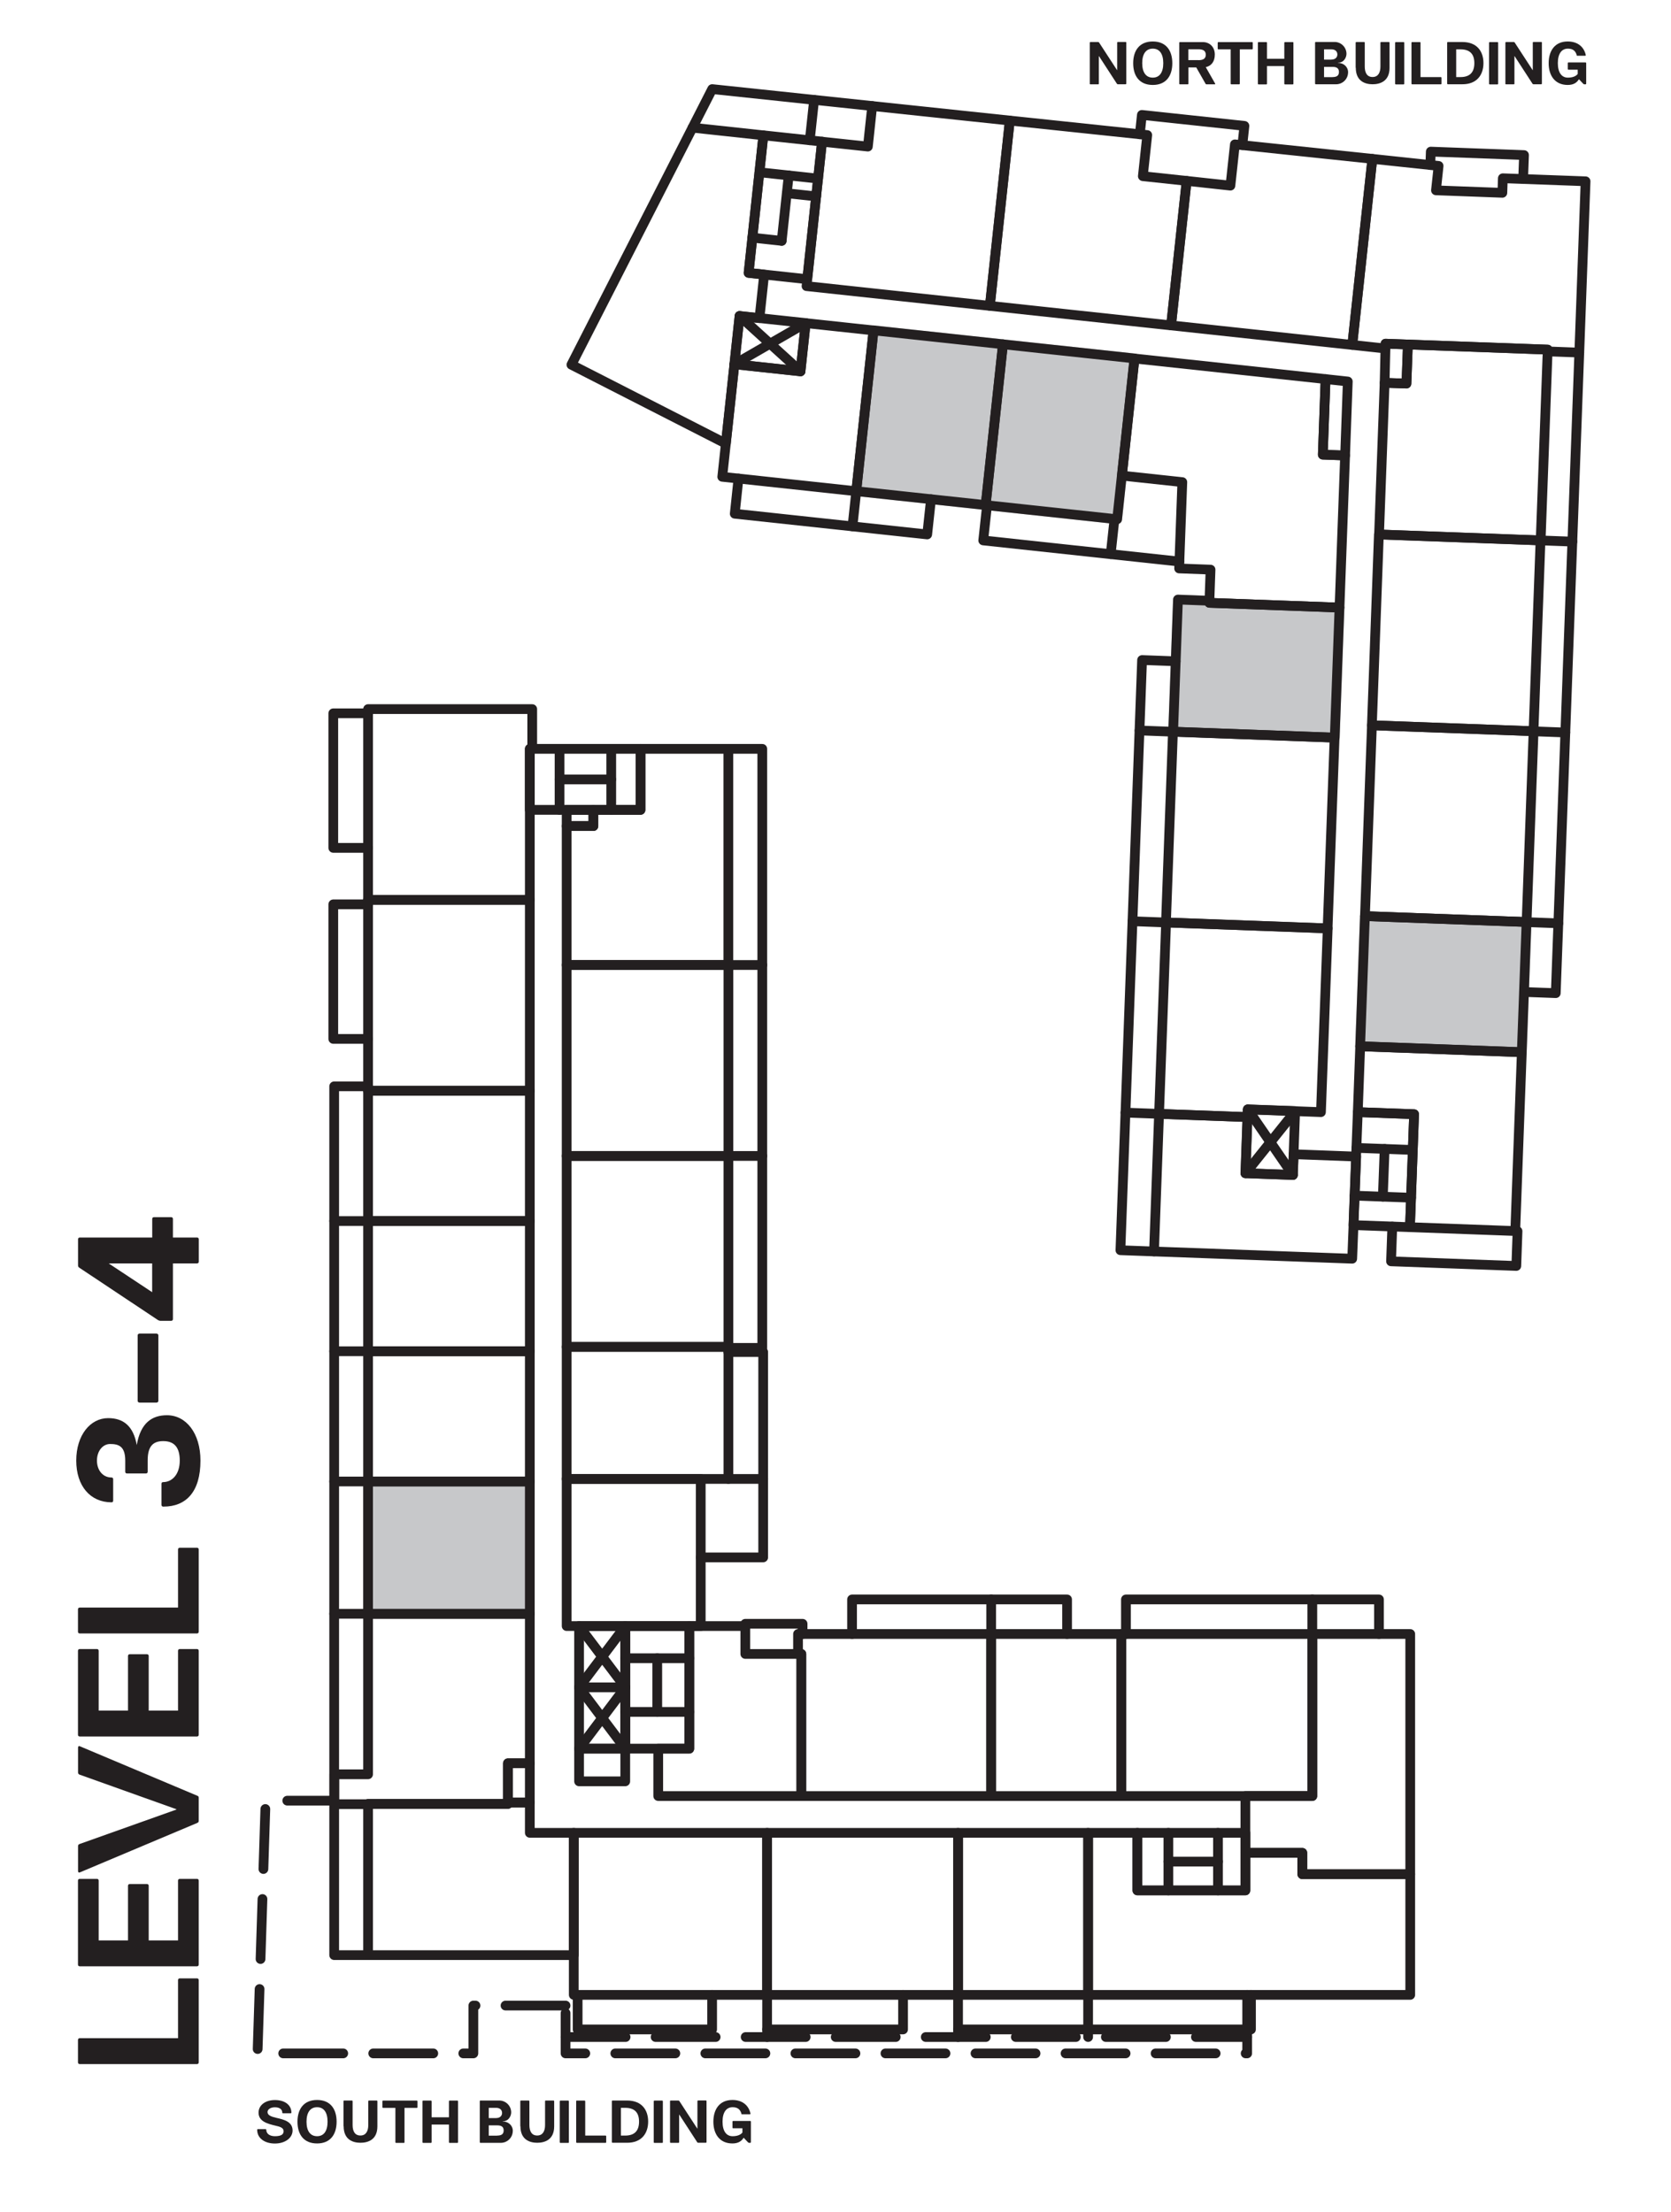 <?xml version="1.0" encoding="UTF-8"?>
<svg xmlns="http://www.w3.org/2000/svg" id="Levels_3-4" data-name="Levels 3-4" width="242.16" height="320.56" viewBox="0 0 242.16 320.56">
  <defs>
    <style>
      .cls-1 {
        fill: #231f20;
      }

      .cls-2 {
        stroke-dasharray: 8.7 4.35;
      }

      .cls-2, .cls-3 {
        stroke: #231f20;
      }

      .cls-2, .cls-3, .cls-4 {
        fill: none;
        stroke-linecap: round;
        stroke-linejoin: round;
        stroke-width: 1.41px;
      }

      .cls-5 {
        fill-rule: evenodd;
      }

      .cls-5, .cls-6 {
        fill: #c7c8ca;
      }

      .cls-4 {
        stroke: #c7c8ca;
      }
    </style>
  </defs>
  <g id="POINT">
    <circle class="cls-3" cx="153.63" cy="62.57" r="5.97"></circle>
    <path class="cls-3" d="M145.19,71.01l16.88-16.88M145.19,54.13l16.88,16.88"></path>
  </g>
  <g id="POINT-2" data-name="POINT">
    <circle class="cls-3" cx="134.73" cy="60.54" r="5.97"></circle>
    <path class="cls-3" d="M126.28,68.98l16.88-16.88M126.28,52.1l16.88,16.88"></path>
  </g>
  <g id="POINT-3" data-name="POINT">
    <circle class="cls-3" cx="209.18" cy="142.62" r="5.97"></circle>
    <path class="cls-3" d="M200.74,151.06l16.88-16.88M200.74,134.18l16.88,16.88"></path>
  </g>
  <g id="POINT-4" data-name="POINT">
    <circle class="cls-3" cx="181.21" cy="97.04" r="5.97"></circle>
    <path class="cls-3" d="M172.77,105.48l16.88-16.88M172.77,88.6l16.88,16.88"></path>
  </g>
  <g id="POINT-5" data-name="POINT">
    <circle class="cls-3" cx="65.06" cy="224.25" r="5.97"></circle>
    <path class="cls-3" d="M56.62,232.7l16.88-16.88M56.62,215.81l16.88,16.88"></path>
  </g>
  <g id="LWPOLYLINE">
    <rect class="cls-4" x="53.34" y="214.67" width="23.44" height="19.18"></rect>
  </g>
  <g id="LWPOLYLINE-2" data-name="LWPOLYLINE">
    <rect class="cls-4" x="199.75" y="130.9" width="18.87" height="23.44" transform="translate(58.98 346.42) rotate(-87.9)"></rect>
  </g>
  <g id="LWPOLYLINE-3" data-name="LWPOLYLINE">
    <rect class="cls-4" x="141.92" y="52.99" width="23.44" height="19.17" transform="translate(74.97 208.63) rotate(-83.86)"></rect>
  </g>
  <g id="LWPOLYLINE-4" data-name="LWPOLYLINE">
    <rect class="cls-4" x="123.01" y="51.1" width="23.44" height="18.87" transform="translate(60.12 188.01) rotate(-83.86)"></rect>
  </g>
  <g id="HATCH">
    <rect class="cls-6" x="53.34" y="214.67" width="23.44" height="19.18"></rect>
  </g>
  <g id="HATCH-2" data-name="HATCH">
    <rect class="cls-6" x="199.75" y="130.9" width="18.87" height="23.44" transform="translate(58.98 346.42) rotate(-87.9)"></rect>
  </g>
  <g id="HATCH-3" data-name="HATCH">
    <rect class="cls-6" x="141.92" y="52.99" width="23.44" height="19.17" transform="translate(74.97 208.63) rotate(-83.86)"></rect>
  </g>
  <g id="HATCH-4" data-name="HATCH">
    <rect class="cls-6" x="123.01" y="51.1" width="23.44" height="18.87" transform="translate(60.12 188.01) rotate(-83.86)"></rect>
  </g>
  <g id="LWPOLYLINE-5" data-name="LWPOLYLINE">
    <polygon class="cls-4" points="194.12 88.04 175.26 87.35 175.27 87.05 170.71 86.88 170.01 106.03 193.43 106.89 194.12 88.04"></polygon>
  </g>
  <g id="HATCH-5" data-name="HATCH">
    <polygon class="cls-5" points="194.12 88.04 175.26 87.35 175.27 87.05 170.71 86.88 170.01 106.03 193.43 106.89 194.12 88.04"></polygon>
  </g>
  <g id="LINE">
    <line class="cls-2" x1="157.69" y1="294.07" x2="157.69" y2="295.17"></line>
  </g>
  <g id="LINE-2" data-name="LINE">
    <line class="cls-2" x1="138.84" y1="294.07" x2="138.84" y2="295.17"></line>
  </g>
  <g id="LINE-3" data-name="LINE">
    <line class="cls-2" x1="111.17" y1="294.07" x2="111.17" y2="295.17"></line>
  </g>
  <g id="LINE-4" data-name="LINE">
    <line class="cls-2" x1="81.96" y1="295.17" x2="180.74" y2="295.17"></line>
  </g>
  <g id="LWPOLYLINE-6" data-name="LWPOLYLINE">
    <polyline class="cls-2" points="81.96 290.61 68.6 290.61 68.6 297.54 37.32 297.54 38.49 260.92 48.43 260.92"></polyline>
  </g>
  <g id="LWPOLYLINE-7" data-name="LWPOLYLINE">
    <polyline class="cls-2" points="180.74 289.06 180.74 297.54 81.96 297.54 81.96 289.06 83.15 289.06"></polyline>
  </g>
  <g id="LINE-5" data-name="LINE">
    <line class="cls-3" x1="106.43" y1="52.78" x2="116.76" y2="46.82"></line>
  </g>
  <g id="LINE-6" data-name="LINE">
    <line class="cls-3" x1="116.01" y1="53.81" x2="107.18" y2="45.79"></line>
  </g>
  <g id="LINE-7" data-name="LINE">
    <line class="cls-3" x1="180.5" y1="170.01" x2="187.71" y2="161.01"></line>
  </g>
  <g id="LINE-8" data-name="LINE">
    <line class="cls-3" x1="187.37" y1="170.26" x2="180.84" y2="160.76"></line>
  </g>
  <g id="LINE-9" data-name="LINE">
    <line class="cls-3" x1="83.92" y1="244.5" x2="90.62" y2="253.39"></line>
  </g>
  <g id="LINE-10" data-name="LINE">
    <line class="cls-3" x1="83.92" y1="244.5" x2="90.62" y2="244.5"></line>
  </g>
  <g id="LINE-11" data-name="LINE">
    <line class="cls-3" x1="90.62" y1="235.62" x2="83.92" y2="244.5"></line>
  </g>
  <g id="LINE-12" data-name="LINE">
    <line class="cls-3" x1="90.62" y1="244.5" x2="83.92" y2="235.62"></line>
  </g>
  <g id="LINE-13" data-name="LINE">
    <line class="cls-3" x1="83.92" y1="253.39" x2="90.62" y2="244.5"></line>
  </g>
  <g id="LINE-14" data-name="LINE">
    <line class="cls-3" x1="200.66" y1="166.48" x2="200.4" y2="173.4"></line>
  </g>
  <g id="LINE-15" data-name="LINE">
    <line class="cls-3" x1="204.74" y1="166.63" x2="196.57" y2="166.33"></line>
  </g>
  <g id="LINE-16" data-name="LINE">
    <line class="cls-3" x1="204.49" y1="173.55" x2="196.31" y2="173.25"></line>
  </g>
  <g id="LINE-17" data-name="LINE">
    <line class="cls-3" x1="113.28" y1="34.9" x2="114.3" y2="25.42"></line>
  </g>
  <g id="LINE-18" data-name="LINE">
    <line class="cls-3" x1="118.28" y1="28.46" x2="114.03" y2="28"></line>
  </g>
  <g id="LINE-19" data-name="LINE">
    <line class="cls-3" x1="118.55" y1="25.88" x2="110.05" y2="24.96"></line>
  </g>
  <g id="LINE-20" data-name="LINE">
    <line class="cls-3" x1="113.28" y1="34.9" x2="109.03" y2="34.44"></line>
  </g>
  <g id="LINE-21" data-name="LINE">
    <line class="cls-3" x1="221.24" y1="133.62" x2="225.83" y2="133.79"></line>
  </g>
  <g id="LINE-22" data-name="LINE">
    <line class="cls-3" x1="222.25" y1="105.97" x2="226.85" y2="106.14"></line>
  </g>
  <g id="LINE-23" data-name="LINE">
    <line class="cls-3" x1="223.27" y1="78.31" x2="227.87" y2="78.48"></line>
  </g>
  <g id="LINE-24" data-name="LINE">
    <line class="cls-3" x1="124.09" y1="71.18" x2="123.54" y2="76.27"></line>
  </g>
  <g id="LINE-25" data-name="LINE">
    <line class="cls-3" x1="161.51" y1="75.21" x2="160.96" y2="80.3"></line>
  </g>
  <g id="LINE-26" data-name="LINE">
    <line class="cls-3" x1="170.01" y1="106.03" x2="165.14" y2="105.85"></line>
  </g>
  <g id="LINE-27" data-name="LINE">
    <line class="cls-3" x1="168.99" y1="133.67" x2="164.12" y2="133.49"></line>
  </g>
  <g id="LINE-28" data-name="LINE">
    <line class="cls-3" x1="167.97" y1="161.4" x2="163.1" y2="161.22"></line>
  </g>
  <g id="LWPOLYLINE-8" data-name="LWPOLYLINE">
    <polyline class="cls-3" points="134.92 72.34 134.37 77.44 106.48 74.44 107.02 69.34"></polyline>
  </g>
  <g id="LWPOLYLINE-9" data-name="LWPOLYLINE">
    <polyline class="cls-3" points="170.91 81.37 142.49 78.31 143.04 73.22"></polyline>
  </g>
  <g id="LWPOLYLINE-10" data-name="LWPOLYLINE">
    <polyline class="cls-3" points="167.24 181.34 162.37 181.16 165.51 95.64 170.38 95.82"></polyline>
  </g>
  <g id="LWPOLYLINE-11" data-name="LWPOLYLINE">
    <polyline class="cls-3" points="219.59 178.38 219.92 178.4 219.74 183.44 201.59 182.77 201.77 177.73"></polyline>
  </g>
  <g id="LWPOLYLINE-12" data-name="LWPOLYLINE">
    <polyline class="cls-3" points="228.87 51.09 225.46 143.91 220.87 143.74"></polyline>
  </g>
  <g id="LWPOLYLINE-13" data-name="LWPOLYLINE">
    <polyline class="cls-3" points="207.28 23.91 207.35 21.97 220.86 22.47 220.73 25.94"></polyline>
  </g>
  <g id="LWPOLYLINE-14" data-name="LWPOLYLINE">
    <polyline class="cls-3" points="165.18 19.46 165.48 16.65 180.34 18.24 180.04 21.03"></polyline>
  </g>
  <g id="LINE-29" data-name="LINE">
    <line class="cls-3" x1="117.98" y1="14.47" x2="117.35" y2="20.33"></line>
  </g>
  <g id="LWPOLYLINE-15" data-name="LWPOLYLINE">
    <polyline class="cls-3" points="100.36 18.5 103.21 12.91 126.4 15.36"></polyline>
  </g>
  <g id="LINE-30" data-name="LINE">
    <line class="cls-3" x1="81.09" y1="112.94" x2="88.58" y2="112.94"></line>
  </g>
  <g id="LINE-31" data-name="LINE">
    <line class="cls-3" x1="81.09" y1="108.51" x2="81.09" y2="117.36"></line>
  </g>
  <g id="LINE-32" data-name="LINE">
    <line class="cls-3" x1="88.58" y1="108.51" x2="88.58" y2="117.36"></line>
  </g>
  <g id="LINE-33" data-name="LINE">
    <line class="cls-3" x1="95.25" y1="248.06" x2="95.25" y2="240.28"></line>
  </g>
  <g id="LINE-34" data-name="LINE">
    <line class="cls-3" x1="99.89" y1="240.28" x2="90.62" y2="240.28"></line>
  </g>
  <g id="LINE-35" data-name="LINE">
    <line class="cls-3" x1="99.89" y1="248.06" x2="90.62" y2="248.06"></line>
  </g>
  <g id="LINE-36" data-name="LINE">
    <line class="cls-3" x1="169.32" y1="269.75" x2="176.51" y2="269.75"></line>
  </g>
  <g id="LINE-37" data-name="LINE">
    <line class="cls-3" x1="169.32" y1="265.58" x2="169.32" y2="273.93"></line>
  </g>
  <g id="LINE-38" data-name="LINE">
    <line class="cls-3" x1="176.51" y1="265.58" x2="176.51" y2="273.93"></line>
  </g>
  <g id="LINE-39" data-name="LINE">
    <line class="cls-3" x1="105.55" y1="139.83" x2="110.47" y2="139.83"></line>
  </g>
  <g id="LINE-40" data-name="LINE">
    <line class="cls-3" x1="105.55" y1="167.5" x2="110.47" y2="167.5"></line>
  </g>
  <g id="LINE-41" data-name="LINE">
    <line class="cls-3" x1="105.55" y1="214.3" x2="110.6" y2="214.3"></line>
  </g>
  <g id="LINE-42" data-name="LINE">
    <line class="cls-3" x1="143.64" y1="236.77" x2="143.64" y2="231.76"></line>
  </g>
  <g id="LINE-43" data-name="LINE">
    <line class="cls-3" x1="190.18" y1="236.77" x2="190.18" y2="231.76"></line>
  </g>
  <g id="LINE-44" data-name="LINE">
    <line class="cls-3" x1="157.69" y1="289.06" x2="157.69" y2="294.07"></line>
  </g>
  <g id="LINE-45" data-name="LINE">
    <line class="cls-3" x1="53.34" y1="233.84" x2="48.43" y2="233.84"></line>
  </g>
  <g id="LINE-46" data-name="LINE">
    <line class="cls-3" x1="53.34" y1="214.67" x2="48.43" y2="214.67"></line>
  </g>
  <g id="LINE-47" data-name="LINE">
    <line class="cls-3" x1="53.34" y1="195.8" x2="48.43" y2="195.8"></line>
  </g>
  <g id="LINE-48" data-name="LINE">
    <line class="cls-3" x1="53.34" y1="176.93" x2="48.43" y2="176.93"></line>
  </g>
  <g id="LWPOLYLINE-16" data-name="LWPOLYLINE">
    <polyline class="cls-3" points="53.34 157.41 48.43 157.41 48.43 283.3 53.34 283.3"></polyline>
  </g>
  <g id="LWPOLYLINE-17" data-name="LWPOLYLINE">
    <polyline class="cls-3" points="53.34 131.04 48.3 131.04 48.3 150.54 53.34 150.54"></polyline>
  </g>
  <g id="LWPOLYLINE-18" data-name="LWPOLYLINE">
    <polyline class="cls-3" points="53.34 103.36 48.3 103.36 48.3 122.86 53.34 122.86"></polyline>
  </g>
  <g id="LWPOLYLINE-19" data-name="LWPOLYLINE">
    <polyline class="cls-3" points="105.55 195.31 110.47 195.31 110.47 108.51 105.55 108.51"></polyline>
  </g>
  <g id="LWPOLYLINE-20" data-name="LWPOLYLINE">
    <polyline class="cls-3" points="101.54 225.67 110.6 225.67 110.6 195.91 105.55 195.91"></polyline>
  </g>
  <g id="LWPOLYLINE-21" data-name="LWPOLYLINE">
    <polyline class="cls-3" points="116.31 236.77 116.31 235.29 108.01 235.29 108.01 235.62"></polyline>
  </g>
  <g id="LWPOLYLINE-22" data-name="LWPOLYLINE">
    <polyline class="cls-3" points="154.64 236.77 154.64 231.76 123.48 231.76 123.48 236.77"></polyline>
  </g>
  <g id="LWPOLYLINE-23" data-name="LWPOLYLINE">
    <polyline class="cls-3" points="199.84 236.77 199.84 231.76 163.17 231.76 163.17 236.77"></polyline>
  </g>
  <g id="LWPOLYLINE-24" data-name="LWPOLYLINE">
    <polyline class="cls-3" points="103.2 289.06 103.2 294.07 83.71 294.07 83.71 289.06"></polyline>
  </g>
  <g id="LWPOLYLINE-25" data-name="LWPOLYLINE">
    <polyline class="cls-3" points="130.87 289.06 130.87 294.07 111.17 294.07 111.17 289.06"></polyline>
  </g>
  <g id="LWPOLYLINE-26" data-name="LWPOLYLINE">
    <polyline class="cls-3" points="181.29 289.06 181.29 294.07 138.84 294.07 138.84 289.06"></polyline>
  </g>
  <g id="LWPOLYLINE-27" data-name="LWPOLYLINE">
    <rect class="cls-3" x="90.62" y="235.62" width="9.27" height="17.76"></rect>
  </g>
  <g id="LWPOLYLINE-28" data-name="LWPOLYLINE">
    <polygon class="cls-3" points="195.32 55.28 192.1 54.93 191.7 65.88 194.93 66 195.32 55.28"></polygon>
  </g>
  <g id="LWPOLYLINE-29" data-name="LWPOLYLINE">
    <polygon class="cls-3" points="200.66 55.47 203.82 55.58 204.03 49.92 200.79 49.8 200.66 55.47"></polygon>
  </g>
  <g id="LWPOLYLINE-30" data-name="LWPOLYLINE">
    <polygon class="cls-3" points="196.14 177.52 196.77 161.15 204.93 161.45 204.33 177.82 196.14 177.52"></polygon>
  </g>
  <g id="LWPOLYLINE-31" data-name="LWPOLYLINE">
    <rect class="cls-3" x="108.08" y="44.98" width="7.03" height="9.64" transform="translate(50.14 155.42) rotate(-83.86)"></rect>
  </g>
  <g id="LWPOLYLINE-32" data-name="LWPOLYLINE">
    <polygon class="cls-3" points="220.54 152.47 197.12 151.61 196.77 161.15 204.93 161.45 204.33 177.82 219.59 178.38 220.54 152.47"></polygon>
  </g>
  <g id="LWPOLYLINE-33" data-name="LWPOLYLINE">
    <rect class="cls-3" x="199.75" y="130.9" width="18.87" height="23.44" transform="translate(58.98 346.42) rotate(-87.9)"></rect>
  </g>
  <g id="LWPOLYLINE-34" data-name="LWPOLYLINE">
    <rect class="cls-3" x="197.22" y="79.99" width="27.67" height="23.44" transform="translate(111.65 299.25) rotate(-87.9)"></rect>
  </g>
  <g id="LWPOLYLINE-35" data-name="LWPOLYLINE">
    <rect class="cls-3" x="196.2" y="107.65" width="27.67" height="23.44" transform="translate(83.04 324.87) rotate(-87.9)"></rect>
  </g>
  <g id="LWPOLYLINE-36" data-name="LWPOLYLINE">
    <polygon class="cls-3" points="224.29 50.66 204.03 49.92 203.82 55.58 200.66 55.47 199.85 77.45 223.27 78.31 224.29 50.66"></polygon>
  </g>
  <g id="LWPOLYLINE-37" data-name="LWPOLYLINE">
    <polygon class="cls-3" points="229.78 26.27 217.79 25.83 217.72 27.94 208.1 27.58 208.48 24.04 198.88 23.02 195.97 49.98 200.77 50.5 200.79 49.8 224.29 50.66 224.28 50.92 228.87 51.09 229.78 26.27"></polygon>
  </g>
  <g id="LWPOLYLINE-38" data-name="LWPOLYLINE">
    <polygon class="cls-3" points="146.34 17.47 126.4 15.36 125.77 21.24 119.13 20.53 116.88 41.46 143.45 44.32 146.34 17.47"></polygon>
  </g>
  <g id="LWPOLYLINE-39" data-name="LWPOLYLINE">
    <polygon class="cls-3" points="171.97 26.21 165.62 25.53 166.26 19.57 146.34 17.47 143.45 44.32 169.71 47.15 171.97 26.21"></polygon>
  </g>
  <g id="LWPOLYLINE-40" data-name="LWPOLYLINE">
    <polygon class="cls-3" points="198.88 23.02 178.96 20.92 178.31 26.9 171.97 26.21 169.71 47.15 195.97 49.98 198.88 23.02"></polygon>
  </g>
  <g id="LWPOLYLINE-41" data-name="LWPOLYLINE">
    <rect class="cls-3" x="103.78" y="25.76" width="20.05" height="8.55" transform="translate(71.77 139.97) rotate(-83.86)"></rect>
  </g>
  <g id="LWPOLYLINE-42" data-name="LWPOLYLINE">
    <polygon class="cls-3" points="107.18 45.79 110.06 46.1 110.74 39.79 108.49 39.54 110.63 19.61 100.36 18.5 82.81 52.85 105.19 64.28 106.43 52.78 107.18 45.79"></polygon>
  </g>
  <g id="LWPOLYLINE-43" data-name="LWPOLYLINE">
    <rect class="cls-3" x="141.92" y="52.99" width="23.44" height="19.17" transform="translate(74.97 208.63) rotate(-83.86)"></rect>
  </g>
  <g id="LWPOLYLINE-44" data-name="LWPOLYLINE">
    <rect class="cls-3" x="123.01" y="51.1" width="23.44" height="18.87" transform="translate(60.12 188.01) rotate(-83.86)"></rect>
  </g>
  <g id="LWPOLYLINE-45" data-name="LWPOLYLINE">
    <polygon class="cls-3" points="126.6 47.88 116.76 46.82 116.01 53.81 106.43 52.78 104.67 69.09 124.09 71.18 126.6 47.88"></polygon>
  </g>
  <g id="LWPOLYLINE-46" data-name="LWPOLYLINE">
    <polygon class="cls-3" points="194.93 66 191.7 65.88 192.1 54.93 164.42 51.95 162.59 68.92 171.34 69.86 170.88 82.37 175.43 82.54 175.27 87.05 175.26 87.35 194.12 88.04 194.93 66"></polygon>
  </g>
  <g id="LWPOLYLINE-47" data-name="LWPOLYLINE">
    <polygon class="cls-3" points="194.12 88.04 175.26 87.35 175.27 87.05 170.71 86.88 170.01 106.03 193.43 106.89 194.12 88.04"></polygon>
  </g>
  <g id="LWPOLYLINE-48" data-name="LWPOLYLINE">
    <rect class="cls-3" x="167.38" y="108.56" width="27.66" height="23.44" transform="translate(54.35 296.95) rotate(-87.9)"></rect>
  </g>
  <g id="LWPOLYLINE-49" data-name="LWPOLYLINE">
    <polygon class="cls-3" points="192.41 134.53 168.99 133.67 167.97 161.4 180.79 161.87 180.84 160.76 187.71 161.01 191.43 161.15 192.41 134.53"></polygon>
  </g>
  <g id="LWPOLYLINE-50" data-name="LWPOLYLINE">
    <polygon class="cls-3" points="196.54 167.59 187.48 167.25 187.37 170.26 180.5 170.01 180.79 161.87 167.97 161.4 167.24 181.34 195.96 182.39 196.54 167.59"></polygon>
  </g>
  <g id="LWPOLYLINE-51" data-name="LWPOLYLINE">
    <rect class="cls-3" x="179.47" y="162.07" width="9.26" height="6.88" transform="translate(11.94 343.41) rotate(-87.9)"></rect>
  </g>
  <g id="LWPOLYLINE-52" data-name="LWPOLYLINE">
    <rect class="cls-3" x="76.78" y="108.51" width="16.04" height="8.84"></rect>
  </g>
  <g id="LWPOLYLINE-53" data-name="LWPOLYLINE">
    <rect class="cls-3" x="82.12" y="117.36" width="3.88" height="2.34"></rect>
  </g>
  <g id="LWPOLYLINE-54" data-name="LWPOLYLINE">
    <rect class="cls-3" x="164.83" y="265.58" width="15.65" height="8.34"></rect>
  </g>
  <g id="LWPOLYLINE-55" data-name="LWPOLYLINE">
    <rect class="cls-3" x="83.92" y="235.62" width="6.69" height="17.76"></rect>
  </g>
  <g id="LWPOLYLINE-56" data-name="LWPOLYLINE">
    <rect class="cls-3" x="83.92" y="253.39" width="6.69" height="4.73"></rect>
  </g>
  <g id="LWPOLYLINE-57" data-name="LWPOLYLINE">
    <rect class="cls-3" x="82.12" y="195.17" width="23.44" height="19.13"></rect>
  </g>
  <g id="LWPOLYLINE-58" data-name="LWPOLYLINE">
    <rect class="cls-3" x="82.12" y="167.5" width="23.44" height="27.67"></rect>
  </g>
  <g id="LWPOLYLINE-59" data-name="LWPOLYLINE">
    <rect class="cls-3" x="82.12" y="139.83" width="23.44" height="27.67"></rect>
  </g>
  <g id="LWPOLYLINE-60" data-name="LWPOLYLINE">
    <polygon class="cls-3" points="105.55 108.51 92.82 108.51 92.82 117.36 85.99 117.36 85.99 119.7 82.12 119.7 82.12 139.83 105.55 139.83 105.55 108.51"></polygon>
  </g>
  <g id="LWPOLYLINE-61" data-name="LWPOLYLINE">
    <rect class="cls-3" x="82.12" y="214.3" width="19.43" height="21.32"></rect>
  </g>
  <g id="LWPOLYLINE-62" data-name="LWPOLYLINE">
    <polygon class="cls-3" points="116.13 239.66 115.65 239.66 108.01 239.66 108.01 235.62 99.89 235.62 99.89 253.39 95.39 253.39 95.39 260.25 116.13 260.25 116.13 239.66"></polygon>
  </g>
  <g id="LWPOLYLINE-63" data-name="LWPOLYLINE">
    <polygon class="cls-3" points="143.64 236.77 115.65 236.77 115.65 239.66 116.13 239.66 116.13 260.25 143.64 260.25 143.64 236.77"></polygon>
  </g>
  <g id="LWPOLYLINE-64" data-name="LWPOLYLINE">
    <rect class="cls-3" x="143.64" y="236.77" width="18.87" height="23.48"></rect>
  </g>
  <g id="LWPOLYLINE-65" data-name="LWPOLYLINE">
    <rect class="cls-3" x="162.51" y="236.77" width="27.67" height="23.48"></rect>
  </g>
  <g id="LWPOLYLINE-66" data-name="LWPOLYLINE">
    <polygon class="cls-3" points="204.37 236.77 190.18 236.77 190.18 260.25 180.48 260.25 180.48 268.48 188.73 268.48 188.73 271.58 204.37 271.58 204.37 236.77"></polygon>
  </g>
  <g id="LWPOLYLINE-67" data-name="LWPOLYLINE">
    <polygon class="cls-3" points="204.37 271.58 188.73 271.58 188.73 268.48 180.48 268.48 180.48 273.93 164.83 273.93 164.83 265.58 157.69 265.58 157.69 289.06 204.37 289.06 204.37 271.58"></polygon>
  </g>
  <g id="LWPOLYLINE-68" data-name="LWPOLYLINE">
    <rect class="cls-3" x="83.15" y="265.58" width="28.02" height="23.48"></rect>
  </g>
  <g id="LWPOLYLINE-69" data-name="LWPOLYLINE">
    <rect class="cls-3" x="111.17" y="265.58" width="27.67" height="23.48"></rect>
  </g>
  <g id="LWPOLYLINE-70" data-name="LWPOLYLINE">
    <rect class="cls-3" x="138.84" y="265.58" width="18.85" height="23.48"></rect>
  </g>
  <g id="LWPOLYLINE-71" data-name="LWPOLYLINE">
    <polygon class="cls-3" points="83.15 265.58 76.78 265.58 76.78 261.19 73.61 261.19 73.61 261.39 53.34 261.39 53.34 261.43 53.34 283.3 83.15 283.3 83.15 265.58"></polygon>
  </g>
  <g id="LWPOLYLINE-72" data-name="LWPOLYLINE">
    <rect class="cls-3" x="73.61" y="255.5" width="3.17" height="5.69"></rect>
  </g>
  <g id="LWPOLYLINE-73" data-name="LWPOLYLINE">
    <rect class="cls-3" x="53.34" y="214.67" width="23.44" height="19.18"></rect>
  </g>
  <g id="LWPOLYLINE-74" data-name="LWPOLYLINE">
    <polygon class="cls-3" points="73.61 261.39 73.61 255.5 76.78 255.5 76.78 233.84 53.34 233.84 53.34 257.1 48.45 257.1 48.45 261.43 53.34 261.43 53.34 261.39 73.61 261.39"></polygon>
  </g>
  <g id="LWPOLYLINE-75" data-name="LWPOLYLINE">
    <rect class="cls-3" x="53.34" y="158.06" width="23.44" height="18.87"></rect>
  </g>
  <g id="LWPOLYLINE-76" data-name="LWPOLYLINE">
    <rect class="cls-3" x="53.34" y="176.93" width="23.44" height="18.87"></rect>
  </g>
  <g id="LWPOLYLINE-77" data-name="LWPOLYLINE">
    <rect class="cls-3" x="53.34" y="195.8" width="23.44" height="18.87"></rect>
  </g>
  <g id="LWPOLYLINE-78" data-name="LWPOLYLINE">
    <rect class="cls-3" x="53.34" y="130.39" width="23.44" height="27.67"></rect>
  </g>
  <g id="LWPOLYLINE-79" data-name="LWPOLYLINE">
    <polygon class="cls-3" points="76.78 108.51 77.13 108.51 77.13 102.75 53.34 102.75 53.34 130.39 76.78 130.39 76.78 108.51"></polygon>
  </g>
  <g id="TEXT">
    <g>
      <path class="cls-1" d="M37.27,308.6c0-.05.04-.08.09-.08h1.13c.05,0,.1.03.1.09,0,.52.43.93,1.26.93.99,0,1.25-.32,1.25-.73,0-.5-.53-.65-1.19-.8-1.08-.26-2.44-.59-2.44-1.88,0-1.08.97-1.83,2.38-1.83s2.38.7,2.38,1.83c0,.05-.04.09-.09.09h-1.14c-.05,0-.09-.03-.09-.09,0-.45-.35-.78-1.07-.78-.66,0-1.07.32-1.07.69,0,.48.58.68,1.28.84,1.05.24,2.35.53,2.35,1.83,0,1.08-1.08,1.89-2.56,1.89s-2.57-.76-2.57-1.99Z"></path>
      <path class="cls-1" d="M43.11,307.44c0-1.83.91-3.15,2.84-3.15s2.83,1.31,2.83,3.15-.9,3.15-2.83,3.15-2.84-1.3-2.84-3.15ZM45.95,309.54c.98,0,1.52-.75,1.52-2.1s-.54-2.1-1.52-2.1-1.53.75-1.53,2.1.55,2.1,1.53,2.1Z"></path>
      <path class="cls-1" d="M49.78,308.1v-3.64c0-.05.03-.09.09-.09h1.14c.05,0,.09.04.09.09v3.46c0,.87.31,1.52,1.13,1.52s1.14-.66,1.14-1.52v-3.46c0-.05.04-.09.09-.09h1.14c.05,0,.09.04.09.09v3.66c0,1.96-1.41,2.37-2.45,2.37s-2.44-.4-2.44-2.4Z"></path>
      <path class="cls-1" d="M55.51,304.38h4.9c.05,0,.09.04.09.09v.88c0,.05-.03.09-.09.09h-1.79v4.98c0,.05-.03.09-.09.09h-1.14c-.05,0-.09-.04-.09-.09v-4.98h-1.79c-.05,0-.09-.04-.09-.09v-.88c0-.05.03-.09.09-.09Z"></path>
      <path class="cls-1" d="M61.32,304.38h1.14c.05,0,.09.04.09.09v2.33h2.51v-2.33c0-.05.03-.09.09-.09h1.14c.05,0,.09.04.09.09v5.95c0,.05-.04.09-.09.09h-1.14c-.05,0-.09-.04-.09-.09v-2.57h-2.51v2.57c0,.05-.04.09-.09.09h-1.14c-.05,0-.09-.04-.09-.09v-5.95c0-.05.03-.09.09-.09Z"></path>
      <path class="cls-1" d="M74.31,308.78c0,.95-.78,1.72-1.73,1.72h-2.96c-.05,0-.09-.04-.09-.09v-5.95c0-.05.03-.09.09-.09h2.74c.94,0,1.72.77,1.72,1.72,0,.45-.31,1.29-1.24,1.29v.03c.93,0,1.48.66,1.48,1.36ZM71.91,306.91c.53,0,.85-.31.85-.74s-.31-.74-.85-.74h-1.08v1.49h1.08ZM72.05,309.45c.63,0,.94-.22.94-.74s-.31-.74-.94-.74h-1.22v1.49h1.22Z"></path>
      <path class="cls-1" d="M75.4,308.1v-3.64c0-.05.03-.09.09-.09h1.14c.05,0,.09.04.09.09v3.46c0,.87.31,1.52,1.13,1.52s1.14-.66,1.14-1.52v-3.46c0-.05.03-.09.09-.09h1.14c.05,0,.09.04.09.09v3.66c0,1.96-1.41,2.37-2.45,2.37s-2.44-.4-2.44-2.4Z"></path>
      <path class="cls-1" d="M81.21,304.38h1.14c.05,0,.09.04.09.09v5.95c0,.05-.03.09-.09.09h-1.14c-.05,0-.09-.04-.09-.09v-5.95c0-.05.04-.09.09-.09Z"></path>
      <path class="cls-1" d="M83.58,304.38h1.14c.05,0,.09.04.09.09v4.98h2.95c.05,0,.09.03.09.09v.87c0,.05-.03.09-.09.09h-4.17c-.05,0-.09-.04-.09-.09v-5.95c0-.05.03-.09.09-.09Z"></path>
      <path class="cls-1" d="M88.67,310.41v-5.95c0-.05.03-.09.09-.09h2.12c2.12,0,3.05,1.36,3.05,3.05s-.93,3.07-3.05,3.07h-2.12c-.05,0-.09-.04-.09-.09ZM90.6,309.45c1.43,0,2.01-.77,2.01-2.02s-.58-2-2.01-2h-.62v4.02h.62Z"></path>
      <path class="cls-1" d="M94.83,304.38h1.14c.05,0,.09.04.09.09v5.95c0,.05-.03.09-.09.09h-1.14c-.05,0-.09-.04-.09-.09v-5.95c0-.05.04-.09.09-.09Z"></path>
      <path class="cls-1" d="M97.1,310.41v-5.95c0-.05.03-.09.09-.09h1.15s.08.03.1.06l2.61,4.01h.02v-3.99c0-.05.04-.09.09-.09h1.14c.05,0,.09.04.09.09v5.95c0,.05-.04.09-.09.09h-1.15s-.08-.03-.1-.06l-2.61-4.02h-.02v4c0,.05-.04.09-.09.09h-1.14c-.05,0-.09-.04-.09-.09Z"></path>
      <path class="cls-1" d="M107.45,306.28c-.21-.72-.66-.94-1.29-.94-.87,0-1.45.69-1.45,2.1s.59,2.1,1.45,2.1c.59,0,1.13-.15,1.43-.53v-.62h-1.35c-.05,0-.09-.03-.09-.09v-.88c0-.05.04-.09.09-.09h2.49c.05,0,.09.04.09.09v2.99c0,.05-.04.09-.09.09h-.17s-.11-.02-.15-.06l-.63-.67h-.02c-.31.51-.8.82-1.62.82-1.85,0-2.76-1.36-2.76-3.15s.89-3.15,2.76-3.15c1.47,0,2.36.8,2.62,1.97,0,.06-.02.1-.08.1h-1.16c-.05,0-.09-.03-.1-.08Z"></path>
    </g>
  </g>
  <g id="TEXT-2" data-name="TEXT">
    <g>
      <path class="cls-1" d="M157.93,12.13v-5.95c0-.05.04-.09.09-.09h1.15s.08.03.1.06l2.61,4.01h.02v-3.99c0-.05.04-.09.09-.09h1.14c.05,0,.09.03.09.09v5.95c0,.05-.04.09-.09.09h-1.15s-.08-.03-.11-.06l-2.61-4.02h-.02v4c0,.05-.03.09-.09.09h-1.14c-.05,0-.09-.04-.09-.09Z"></path>
      <path class="cls-1" d="M164.22,9.16c0-1.83.91-3.15,2.84-3.15s2.83,1.31,2.83,3.15-.9,3.15-2.83,3.15-2.84-1.3-2.84-3.15ZM167.06,11.25c.98,0,1.52-.75,1.52-2.1s-.54-2.1-1.52-2.1-1.53.75-1.53,2.1.55,2.1,1.53,2.1Z"></path>
      <path class="cls-1" d="M170.9,12.14v-5.95c0-.05.03-.09.08-.09h3.35c.94,0,1.72.68,1.72,1.81,0,1.06-.56,1.66-1.31,1.82l1.36,2.39c.03.06,0,.1-.06.1h-1.22s-.09-.03-.1-.06l-1.36-2.39h-1.14v2.36c0,.05-.03.09-.09.09h-1.15c-.05,0-.08-.04-.08-.08ZM173.66,8.72c.56,0,1.08-.13,1.08-.79s-.52-.79-1.08-.79h-1.45v1.57h1.45Z"></path>
      <path class="cls-1" d="M176.56,6.1h4.9c.05,0,.09.03.09.09v.87c0,.05-.04.09-.09.09h-1.79v4.98c0,.05-.04.09-.09.09h-1.14c-.05,0-.09-.04-.09-.09v-4.98h-1.79c-.05,0-.09-.03-.09-.09v-.87c0-.05.04-.09.09-.09Z"></path>
      <path class="cls-1" d="M182.38,6.1h1.14c.05,0,.09.03.09.09v2.33h2.51v-2.33c0-.05.04-.09.09-.09h1.14c.05,0,.09.03.09.09v5.95c0,.05-.04.09-.09.09h-1.14c-.05,0-.09-.04-.09-.09v-2.57h-2.51v2.57c0,.05-.03.09-.09.09h-1.14c-.05,0-.09-.04-.09-.09v-5.95c0-.05.04-.09.09-.09Z"></path>
      <path class="cls-1" d="M195.36,10.49c0,.95-.78,1.72-1.73,1.72h-2.96c-.05,0-.09-.04-.09-.09v-5.95c0-.05.04-.09.09-.09h2.74c.94,0,1.72.77,1.72,1.72,0,.45-.31,1.29-1.24,1.29v.03c.93,0,1.48.66,1.48,1.36ZM192.96,8.63c.53,0,.85-.31.85-.74s-.31-.74-.85-.74h-1.08v1.49h1.08ZM193.1,11.17c.63,0,.94-.22.94-.74s-.31-.74-.94-.74h-1.22v1.49h1.22Z"></path>
      <path class="cls-1" d="M196.46,9.82v-3.64c0-.05.04-.09.09-.09h1.14c.05,0,.09.03.09.09v3.46c0,.87.31,1.52,1.13,1.52s1.14-.66,1.14-1.52v-3.46c0-.05.04-.09.09-.09h1.14c.05,0,.09.03.09.09v3.66c0,1.96-1.41,2.37-2.45,2.37s-2.44-.4-2.44-2.4Z"></path>
      <path class="cls-1" d="M202.27,6.1h1.14c.05,0,.09.03.09.09v5.95c0,.05-.04.09-.09.09h-1.14c-.05,0-.09-.04-.09-.09v-5.95c0-.05.04-.09.09-.09Z"></path>
      <path class="cls-1" d="M204.63,6.1h1.14c.05,0,.09.03.09.09v4.98h2.95c.05,0,.09.04.09.09v.87c0,.05-.04.09-.09.09h-4.17c-.05,0-.09-.04-.09-.09v-5.95c0-.05.04-.09.09-.09Z"></path>
      <path class="cls-1" d="M209.72,12.13v-5.95c0-.05.04-.09.09-.09h2.12c2.12,0,3.05,1.36,3.05,3.05s-.93,3.07-3.05,3.07h-2.12c-.05,0-.09-.04-.09-.09ZM211.65,11.17c1.43,0,2.01-.77,2.01-2.02s-.58-2-2.01-2h-.62v4.02h.62Z"></path>
      <path class="cls-1" d="M215.88,6.1h1.14c.05,0,.09.03.09.09v5.95c0,.05-.04.09-.09.09h-1.14c-.05,0-.09-.04-.09-.09v-5.95c0-.05.04-.09.09-.09Z"></path>
      <path class="cls-1" d="M218.16,12.13v-5.95c0-.05.04-.09.09-.09h1.15s.08.03.1.06l2.61,4.01h.02v-3.99c0-.05.04-.09.09-.09h1.14c.05,0,.09.03.09.09v5.95c0,.05-.04.09-.09.09h-1.15s-.08-.03-.11-.06l-2.61-4.02h-.02v4c0,.05-.03.09-.09.09h-1.14c-.05,0-.09-.04-.09-.09Z"></path>
      <path class="cls-1" d="M228.5,7.99c-.21-.72-.66-.94-1.29-.94-.87,0-1.45.69-1.45,2.1s.59,2.1,1.45,2.1c.59,0,1.13-.15,1.43-.53v-.62h-1.35c-.05,0-.09-.04-.09-.09v-.87c0-.05.03-.09.09-.09h2.49c.05,0,.09.04.09.09v2.99c0,.05-.04.09-.09.09h-.17s-.11-.02-.15-.06l-.63-.67h-.02c-.31.51-.8.82-1.62.82-1.85,0-2.76-1.36-2.76-3.15s.89-3.15,2.76-3.15c1.47,0,2.36.8,2.62,1.97,0,.06-.02.1-.08.1h-1.16c-.05,0-.09-.03-.1-.08Z"></path>
    </g>
  </g>
  <g id="TEXT-3" data-name="TEXT">
    <g>
      <path class="cls-1" d="M11.3,298.84v-3.25c0-.15.1-.25.25-.25h14.25v-8.42c0-.15.1-.25.25-.25h2.5c.15,0,.25.1.25.25v11.92c0,.15-.1.25-.25.25H11.55c-.15,0-.25-.1-.25-.25Z"></path>
      <path class="cls-1" d="M11.3,284.67v-12.17c0-.15.1-.25.25-.25h2.5c.15,0,.25.1.25.25v8.67h4.25v-7.92c0-.15.1-.25.25-.25h2.5c.15,0,.25.1.25.25v7.92h4.25v-8.67c0-.15.1-.25.25-.25h2.5c.15,0,.25.1.25.25v12.17c0,.15-.1.25-.25.25H11.55c-.15,0-.25-.1-.25-.25Z"></path>
      <path class="cls-1" d="M28.6,264.14l-17.02,7.17c-.17.08-.27-.03-.27-.2v-3.6c0-.12.05-.25.2-.3l14.05-5v-.05l-14.05-5.02c-.12-.05-.2-.17-.2-.3v-3.6c0-.18.1-.28.27-.2l17.02,7.17c.15.05.2.15.2.28v3.37c0,.12-.05.22-.2.27Z"></path>
      <path class="cls-1" d="M11.3,251.37v-12.17c0-.15.1-.25.25-.25h2.5c.15,0,.25.1.25.25v8.67h4.25v-7.92c0-.15.1-.25.25-.25h2.5c.15,0,.25.1.25.25v7.92h4.25v-8.67c0-.15.1-.25.25-.25h2.5c.15,0,.25.1.25.25v12.17c0,.15-.1.25-.25.25H11.55c-.15,0-.25-.1-.25-.25Z"></path>
      <path class="cls-1" d="M11.3,236.44v-3.25c0-.15.1-.25.25-.25h14.25v-8.42c0-.15.1-.25.25-.25h2.5c.15,0,.25.1.25.25v11.92c0,.15-.1.25-.25.25H11.55c-.15,0-.25-.1-.25-.25Z"></path>
      <path class="cls-1" d="M24.2,205.07c2.77,0,4.85,2.6,4.85,6.57,0,4.52-2.07,6.67-5.35,6.67h-.05c-.15,0-.25-.1-.25-.25v-3.05c0-.15.07-.25.25-.25,1.23,0,2.4-1.05,2.4-3.12,0-1.92-.8-2.82-2.4-2.82s-2.25.9-2.25,2.82v1.62c0,.15-.1.25-.25.25h-2.75c-.15,0-.25-.1-.25-.25v-1.62c0-2.12-1-2.4-2.2-2.4-1.05,0-1.9,1-1.9,2.4s.85,2.45,2.1,2.45c.17,0,.25.1.25.25v3.1c0,.15-.08.25-.23.25-3.07,0-5.12-2.35-5.12-6.05s2.05-6.15,4.62-6.15c2.2,0,3.65,1.12,4.15,3.9.55-3.25,2.25-4.32,4.37-4.32Z"></path>
      <path class="cls-1" d="M19.95,202.99v-9.5c0-.15.12-.25.3-.25h2.4c.17,0,.3.1.3.25v9.5c0,.15-.12.25-.3.25h-2.4c-.17,0-.3-.1-.3-.25Z"></path>
      <path class="cls-1" d="M24.8,191.39h-1.57c-.1,0-.23-.05-.32-.1l-11.45-7.62c-.1-.08-.15-.17-.15-.3v-3.8c0-.15.1-.25.25-.25h10.5v-2.7c0-.15.1-.25.25-.25h2.5c.15,0,.25.1.25.25v2.7h3.5c.15,0,.25.1.25.25v3.25c0,.15-.1.25-.25.25h-3.5v8.07c0,.15-.1.25-.25.25ZM22.05,183.07h-6.3l6.3,4.17v-4.17Z"></path>
    </g>
  </g>
</svg>
